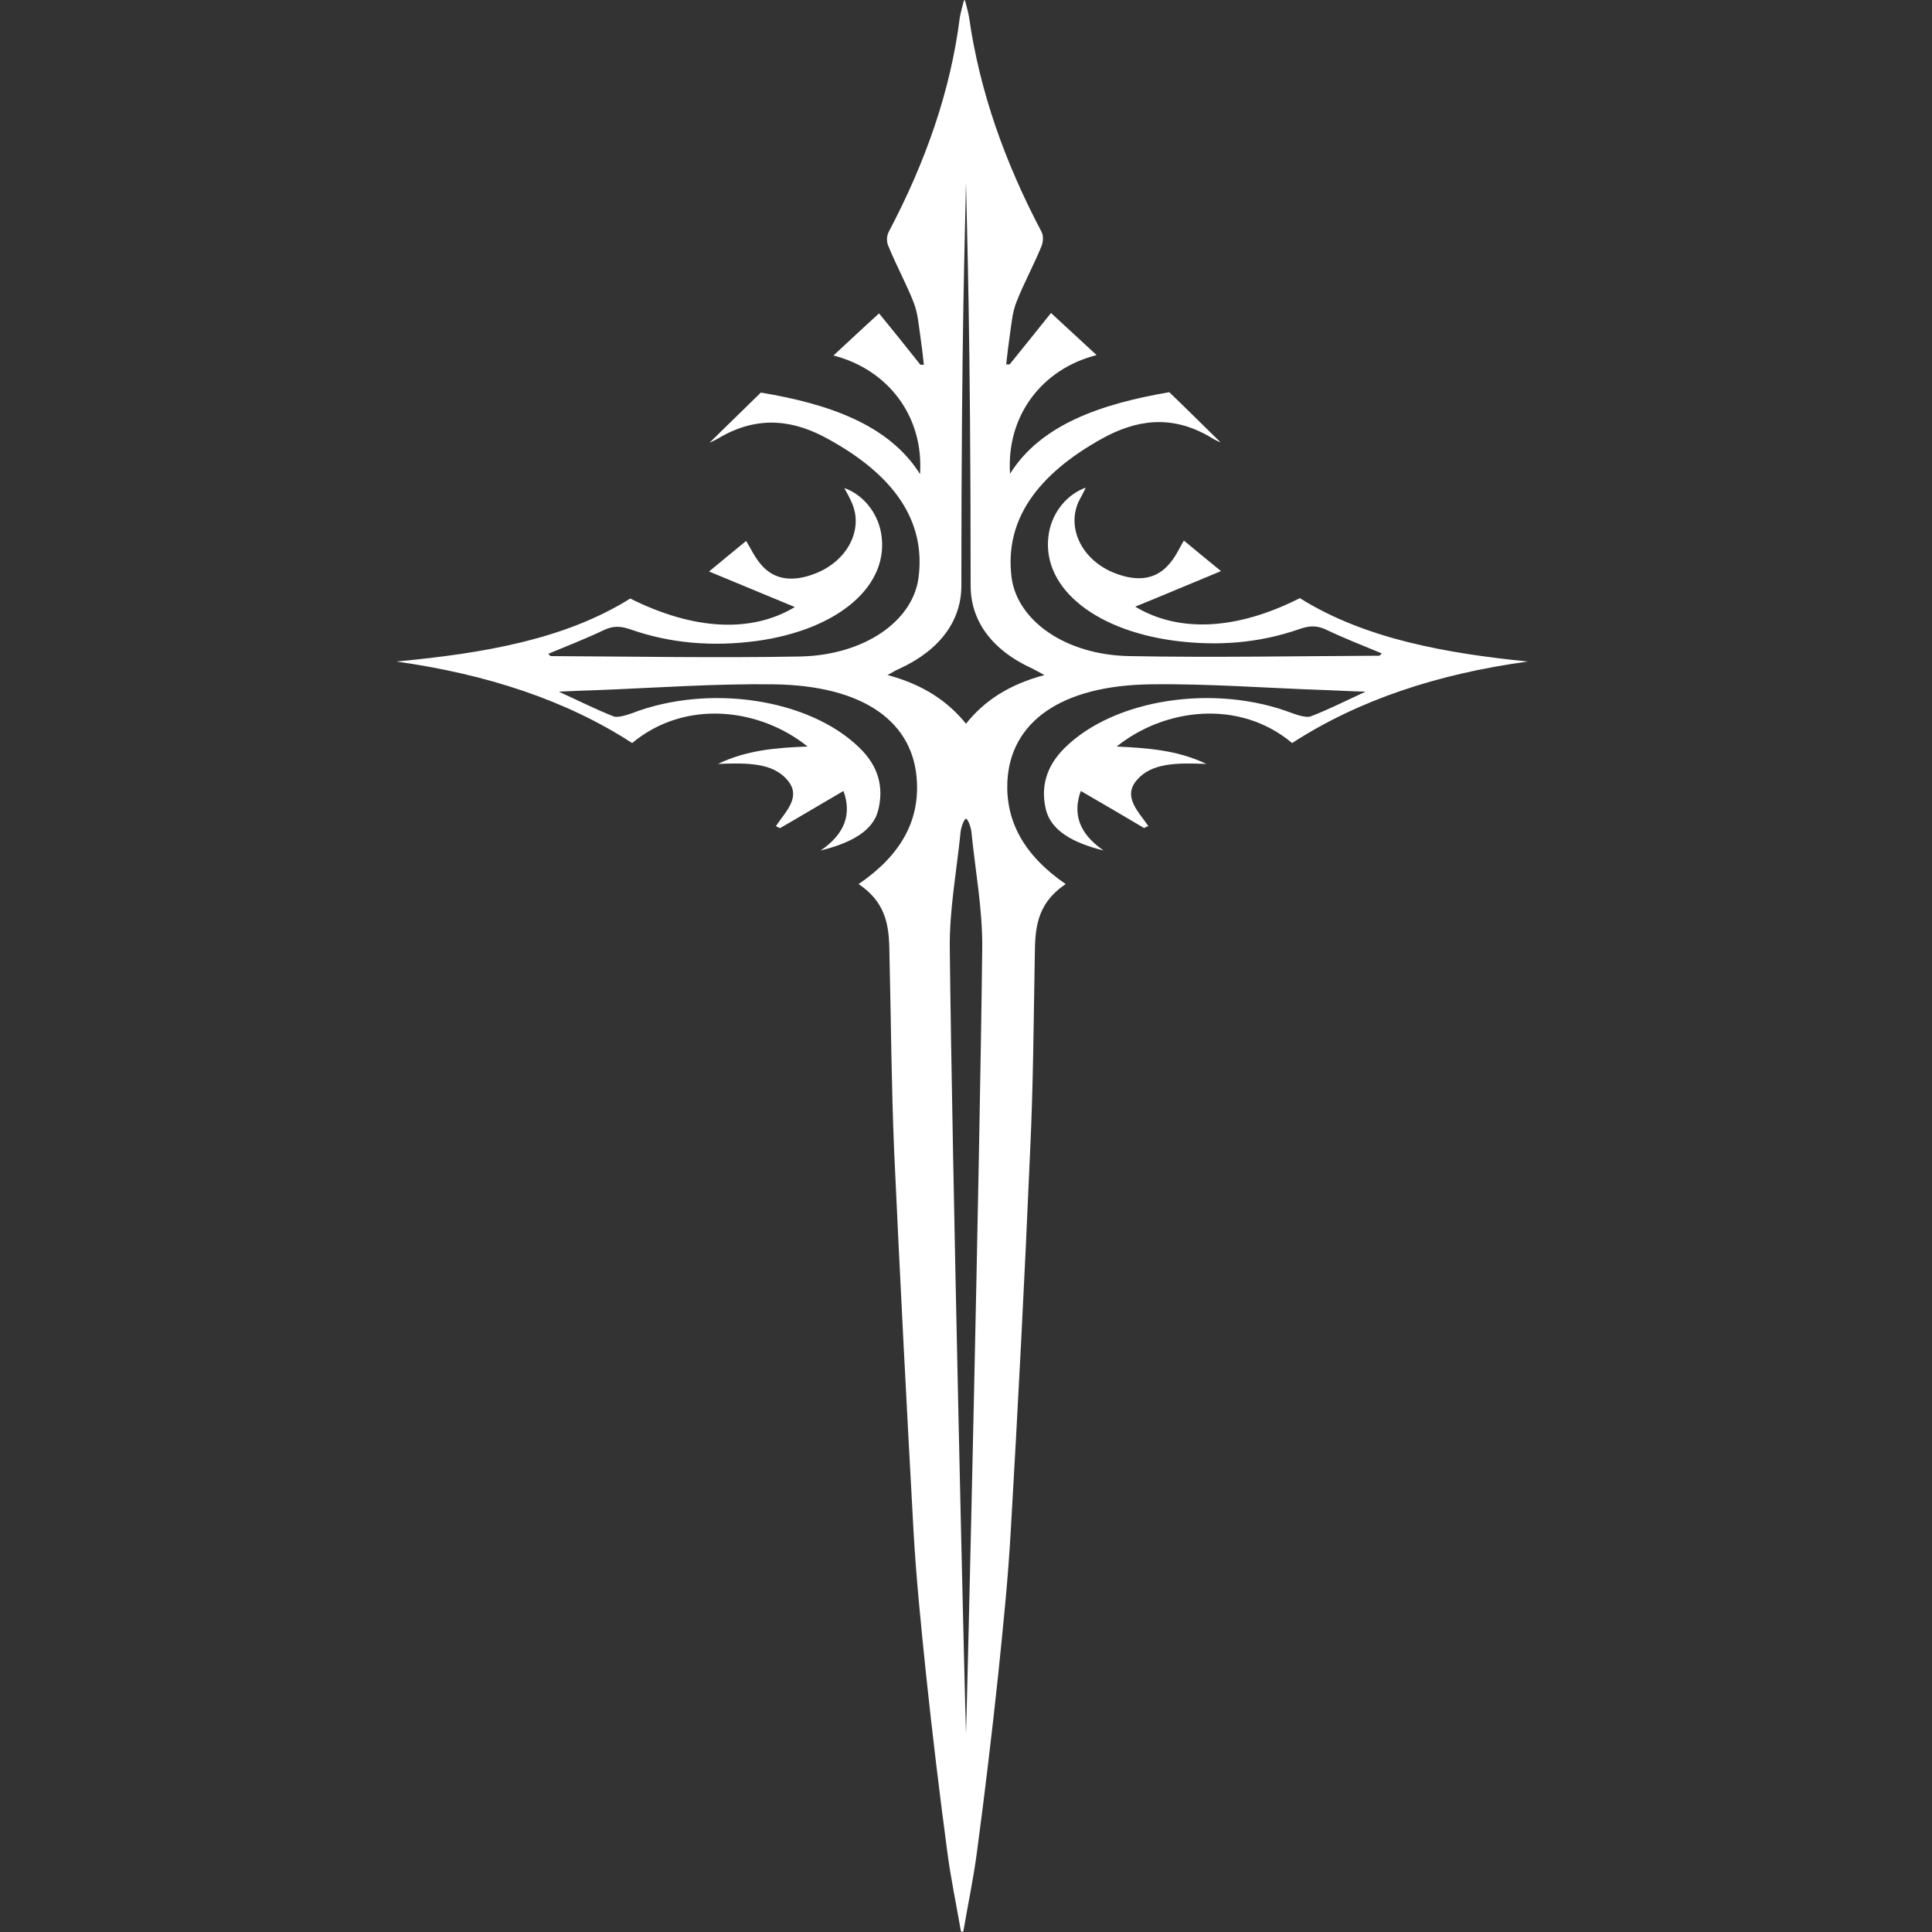 <svg xmlns="http://www.w3.org/2000/svg" xmlns:xlink="http://www.w3.org/1999/xlink" x="0px" y="0px" viewBox="0 0 500 500" style="enable-background:new 0 0 500 500;" xml:space="preserve"><rect x="0" y="0" width="500" height="500" fill="#333333" stroke="none"/><style type="text/css">	.st0{fill:#FFFFFF;}</style><g id="Layer_2"></g><g id="Layer_1">	<path class="st0" d="M336.4,154.8c-16.6,8.4-31.5,8.9-42.6,2.2c7.4-3,14.9-6.2,22.2-9.2c-3.9-3.2-7-5.7-9.6-7.9  c-1.2,1.9-2.2,4.5-4.3,6.6c-3.3,3.5-7.9,4-13.4,1.9c-8.5-3.2-12.7-11.5-9.6-18.5c0.6-1.2,1.3-2.4,1.9-3.7  c-4.8,1.7-8.5,6.2-9.5,11.5c-2.5,13.6,10.9,25.2,32.3,28.1c11.4,1.5,22.2,0.6,32.5-3c2.6-0.9,4.5-1,7,0.2c4.6,2.2,9.5,4.1,14.3,6.1  c-0.3,0.3-0.5,0.6-0.7,0.6c-21.5,0.1-43.1,0.5-64.6,0.1c-16.6-0.3-29-9.2-30.5-20.3c-1.9-14.9,6.6-26.7,23.6-36.1  c8.1-4.4,17.5-6.6,28.3,0c0.8,0.5,1.7,0.9,2.2,1.1c-4.4-4.3-8.8-8.7-13.3-13c-17.5,3-33.2,8.3-41.2,21.1  c-1-14.8,8.1-27.1,22.4-30.7c-3.8-3.5-7.6-7-11.8-10.9c-3.7,4.6-7.2,9-10.7,13.3c-0.3,0-0.6,0-0.9,0c0.3-2.7,0.6-5.3,1-8  c0.4-2.7,0.6-5.4,1.6-8c1.9-4.9,4.5-9.6,6.5-14.5c0.5-1.2,0.6-2.8,0-3.9c-9.5-18-16-36.4-18.7-55.4c-0.2-1.3-0.6-2.5-1.1-4.6  c0,0.2-0.1,0.4-0.1,0.6c0-0.2-0.1-0.4-0.1-0.6c-0.5,2.1-0.9,3.4-1.1,4.6C246,23.6,239.5,42,230,60c-0.6,1.2-0.6,2.7,0,3.9  c2,4.9,4.6,9.6,6.5,14.5c1,2.6,1.2,5.3,1.6,8c0.4,2.7,0.7,5.3,1,8c-0.3,0-0.6,0-0.9,0c-3.5-4.4-7-8.8-10.7-13.3  c-4.2,3.8-8,7.4-11.8,10.9c14.3,3.7,23.4,15.9,22.4,30.7c-8-12.8-23.7-18.2-41.2-21.1c-4.4,4.3-8.9,8.7-13.3,13  c0.6-0.3,1.5-0.7,2.2-1.1c10.8-6.5,20.3-4.4,28.3,0c17.1,9.3,25.6,21.2,23.6,36.1c-1.5,11.1-13.9,19.9-30.5,20.3  c-21.5,0.4-43.1,0-64.6-0.1c-0.2,0-0.4-0.3-0.7-0.6c4.8-2,9.7-3.9,14.3-6.1c2.5-1.2,4.4-1.1,7-0.2c10.3,3.6,21.1,4.5,32.5,3  c21.4-2.9,34.8-14.5,32.3-28.1c-1-5.3-4.7-9.8-9.5-11.5c0.7,1.3,1.4,2.5,1.9,3.7c3.2,7-1.1,15.3-9.6,18.5  c-5.5,2.1-10.1,1.6-13.4-1.9c-2-2.1-3.1-4.7-4.3-6.6c-2.6,2.1-5.7,4.7-9.6,7.9c7.3,3,14.9,6.2,22.2,9.2c-11.1,6.7-26,6.1-42.6-2.2  c-16.9,10.6-38.1,14.2-60.5,16.3c23.4,3.3,43.9,10,61,21.1c13.8-11.5,33.1-9,45.4,0.9c-8,0.3-15.7,0.9-23.2,4.5  c7.7-0.3,14.2-0.3,18,4.2c3.7,4.4-0.5,8.1-3,11.9c0.4,0.2,0.7,0.4,1.1,0.5c5.4-3.1,10.7-6.3,16.4-9.6c2.1,5.9,0.5,11-5.9,15.4  c7.7-1.9,13.6-5,14.9-10.5c1.4-5.7,0.2-11.2-4.9-16.1c-13-12.7-39-16.6-58.9-8.9c-1.4,0.5-3.7,1.2-4.7,0.8c-4.6-1.8-8.9-4-14.2-6.4  c4.1-0.2,7.1-0.3,10.1-0.4c15.2-0.6,30.4-1.7,45.5-1.5c23.4,0.3,36.4,9.8,37.1,25.3c0.5,10.1-4.1,18.9-15.1,26.4  c7.9,5.3,7.9,12.1,8,18.8c0.4,16.7,0.5,33.5,1.2,50.2c1.5,32.7,3.2,65.4,5,98.1c0.7,12.6,2,25.2,3.3,37.8  c1.6,15.1,3.4,30.1,5.4,45.1c0.9,7.1,2.4,14.1,3.6,21.1c0.1,0,0.2,0,0.3,0c0.1,0,0.2,0,0.3,0c1.2-7,2.7-14.1,3.6-21.1  c2-15,3.8-30.1,5.4-45.1c1.3-12.6,2.6-25.2,3.3-37.8c1.9-32.7,3.6-65.4,5-98.1c0.8-16.7,0.9-33.5,1.2-50.2c0.1-6.7,0.1-13.5,8-18.8  c-10.9-7.5-15.5-16.3-15.1-26.4c0.7-15.5,13.8-25,37.1-25.3c15.2-0.2,30.3,1,45.5,1.5c3,0.1,6,0.3,10.1,0.4  c-5.2,2.4-9.5,4.6-14.2,6.4c-1,0.4-3.3-0.3-4.7-0.8c-20-7.7-46-3.8-58.9,8.9c-5,4.9-6.3,10.4-4.9,16.1c1.4,5.5,7.2,8.6,14.9,10.5  c-6.4-4.4-8-9.5-5.9-15.4c5.7,3.3,11,6.4,16.4,9.6c0.4-0.2,0.7-0.4,1.1-0.5c-2.6-3.8-6.7-7.6-3-11.9c3.8-4.5,10.4-4.5,18-4.2  c-7.5-3.6-15.2-4.1-23.2-4.5c12.3-9.9,31.7-12.4,45.4-0.9c17.1-11.1,37.6-17.9,61-21.1C374.5,169.1,353.3,165.4,336.4,154.8z   M250,448.7c-0.4-12.4-3.6-148.3-4.2-203.4c-0.1-10,1.8-20,2.8-30c0.1-1.1,0.9-3.4,1.4-3.4s1.3,2.3,1.4,3.4c1,10,2.9,20,2.8,30  C253.6,300.4,250.4,436.3,250,448.7z M250,187.3C250,187.3,250,187.2,250,187.3C250,187.2,250,187.3,250,187.3  c-4.7-5.8-11-10.1-20.3-12.6c1.3-0.7,2.2-1.3,3.2-1.7c10.6-4.9,15.9-12.6,15.9-21.4c0-66.5,1-92.4,1.2-104.3  c0.2,11.8,1.2,37.7,1.2,104.3c0,8.8,5.2,16.5,15.9,21.4c1,0.5,1.9,1,3.2,1.7C261,177.2,254.7,181.4,250,187.3z"></path></g></svg>